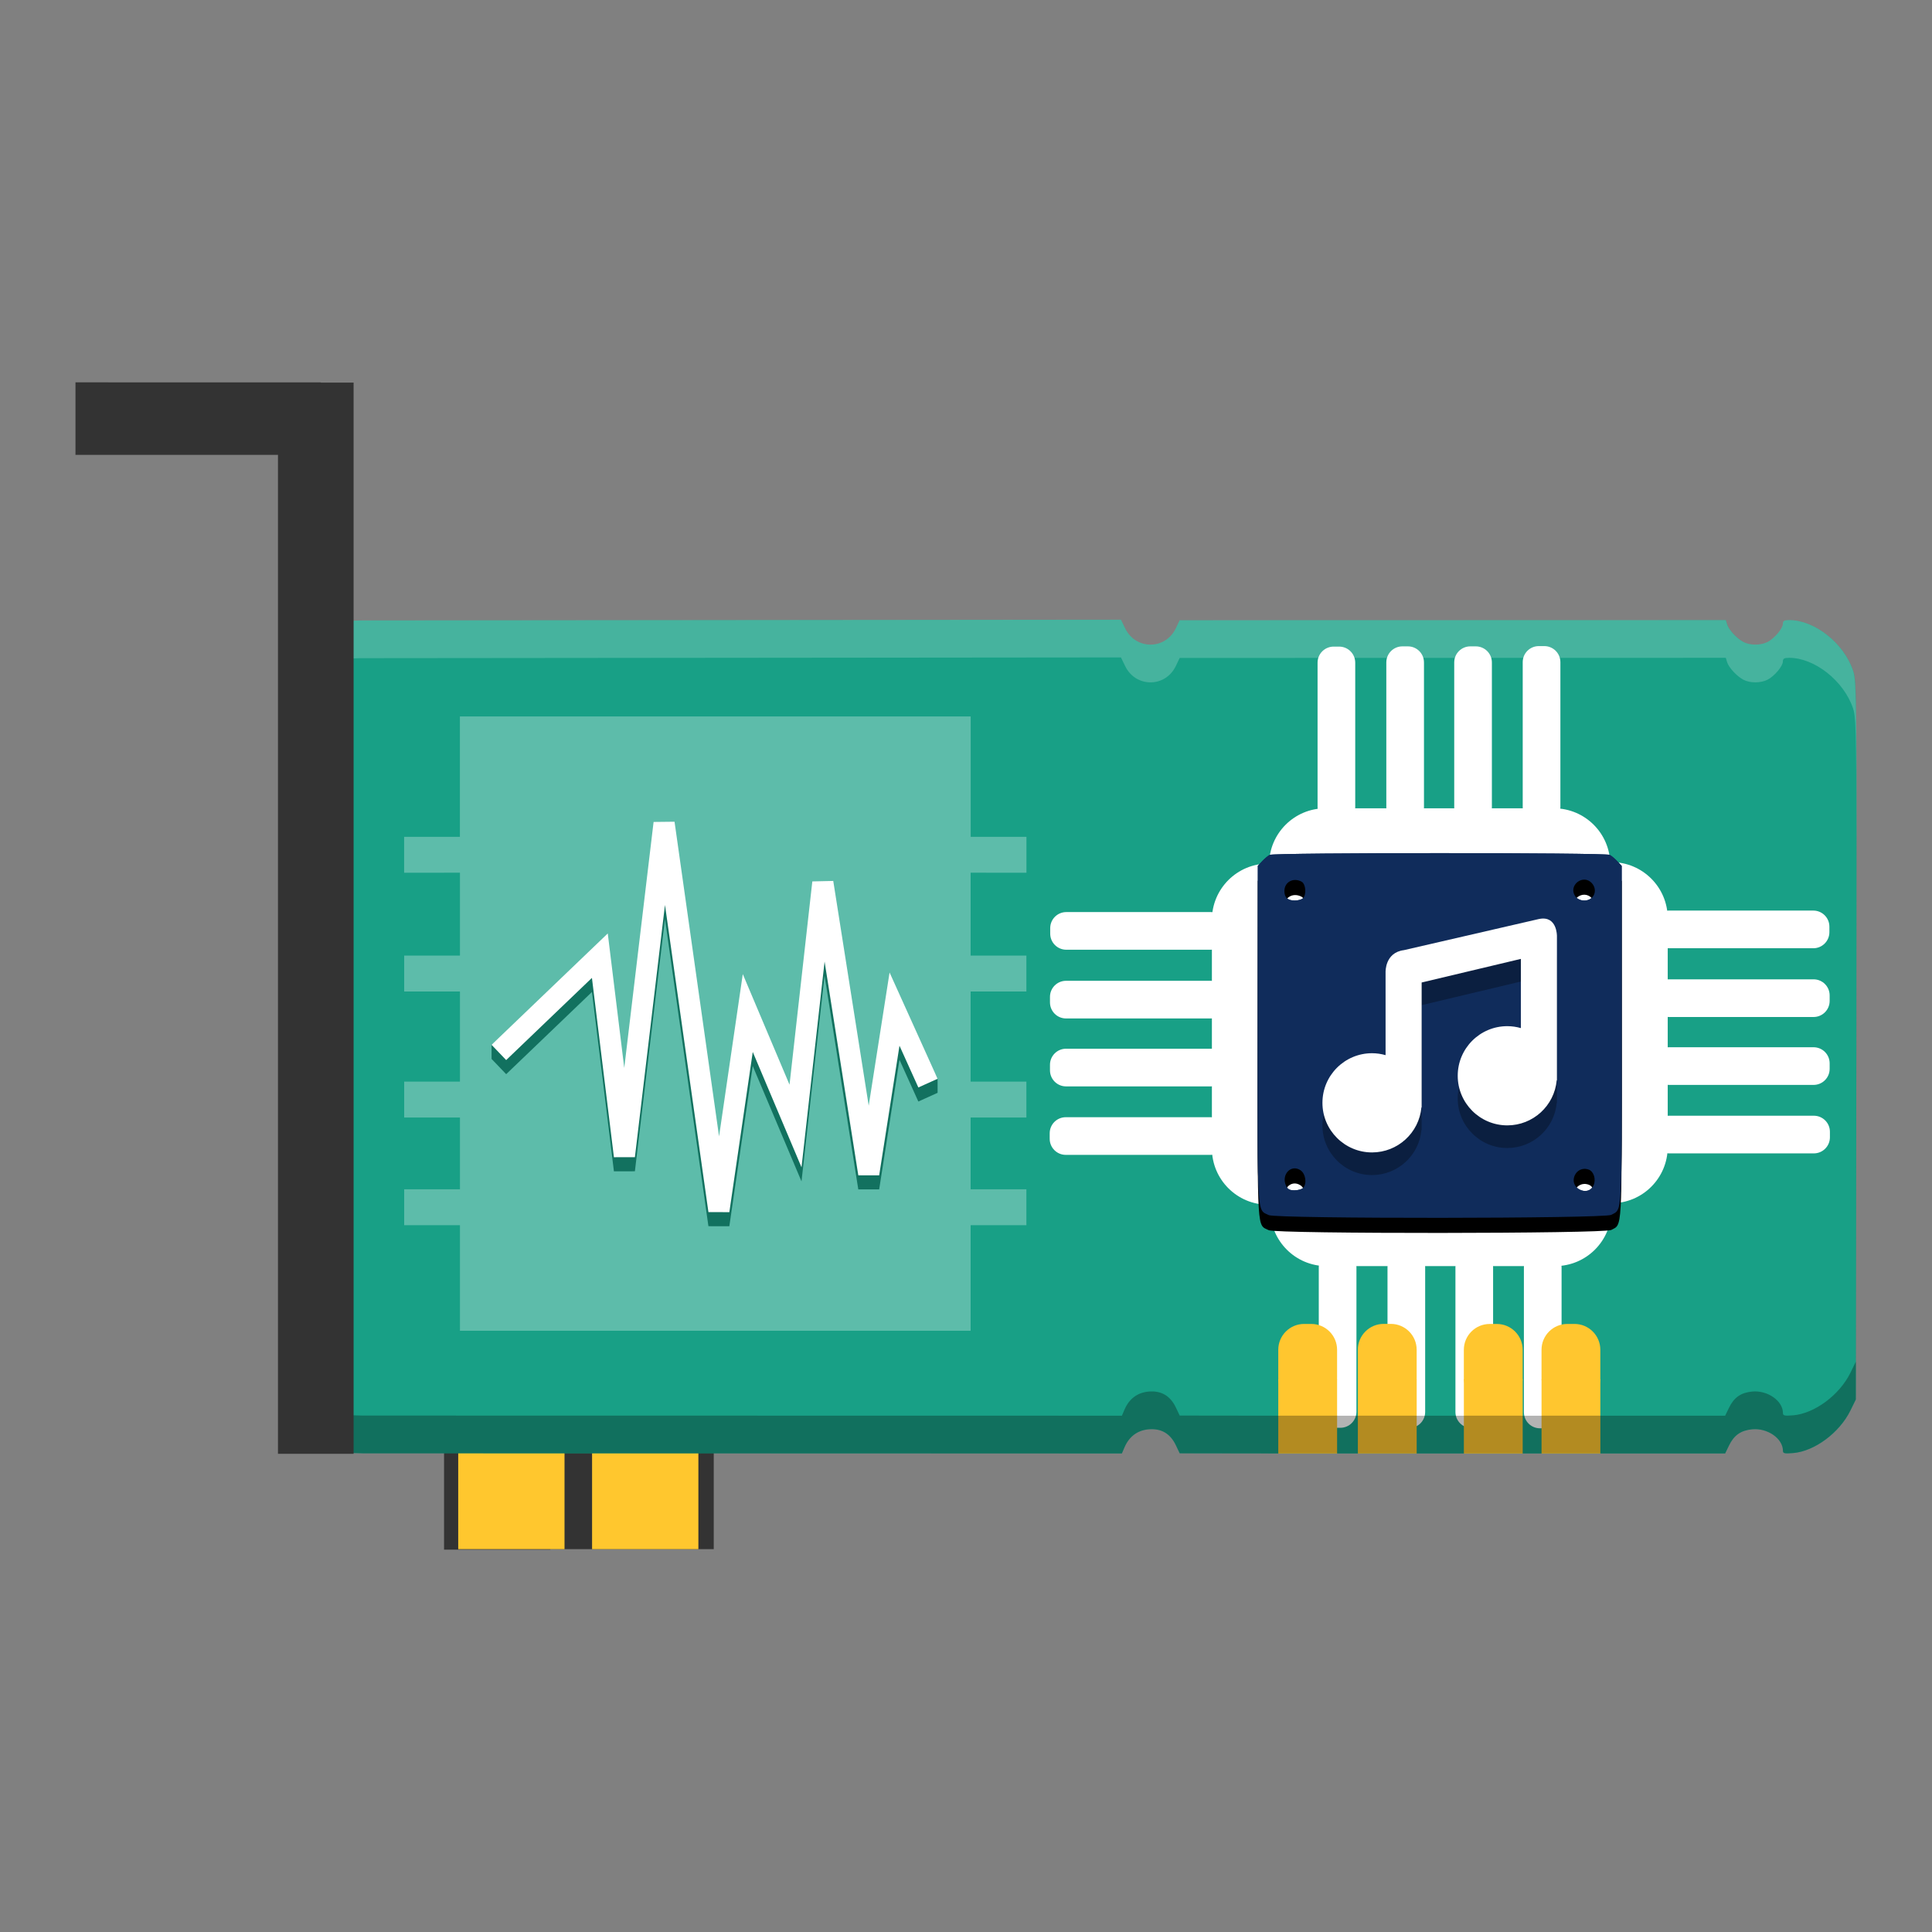 <svg width="384pt" height="384pt" version="1.1" viewBox="0 0 384 384" xmlns="http://www.w3.org/2000/svg"><rect x="0" y="0" width="384" height="384" fill="#808080" stroke="none"/><defs><clipPath id="d"><rect width="384" height="384"/></clipPath></defs><g transform="translate(-0 0)"><path d="m106.31 270.93v0.097h-18.051v36.977h21.129v-0.098h32.473v-36.976h-21.129z" fill="#333"/><path d="m91.074 270.93h21.129v36.977h-21.129z" fill="#ffc72e"/><path d="m117.68 270.93h21.129v36.977h-21.129z" fill="#ffc72e"/><g transform="matrix(.491 0 0 .491 191.73 111.38)"><path d="m63.285 24.016-308.23 0.297c-7.762 0.266-9.355 0.559-13.301 2.465-5.707 2.762-11.965 9.008-14.785 14.758l-2.203 4.481-0.234 144.53c-0.168 103.99 8e-3 145.64 0.621 148.5 1.836 8.555 10.27 17.711 19.25 20.898 2.984 1.059 6.32 1.484 11.984 1.523l307.26 0.055 1.066-2.488c1.879-4.398 5.297-6.922 9.863-7.289 5.062-0.406 8.688 1.742 10.941 6.492l1.535 3.231 40.25 0.055v-0.016h23.754v0.016h8.449v-0.016h23.004v0.016h19.934v-0.016h23.004v0.016h8.449v-0.016h23.75v0.016h50.227l1.531-3.176c2.023-4.199 4.816-6.16 9.391-6.598 6.223-0.598 12.461 3.746 12.461 8.684 0 1.082 0.641 1.227 4.121 0.938 8.68-0.719 18.773-8.211 23.191-17.211l2.203-4.488 0.199-145.29c0.195-143.21 0.176-145.36-1.324-149.8-3.75-11.094-15.539-20.41-25.832-20.41-2.016 0-2.559 0.312-2.559 1.477 0 1.887-3.387 5.922-6.188 7.371-2.75 1.418-7.086 1.438-9.762 0.039-2.668-1.395-5.973-4.957-6.637-7.16l-0.52-1.727-221.1 0.059-1.535 3.227c-4.199 8.84-16.246 8.879-20.531 0.062z" fill="#18a086"/><g fill="#fff"><path d="m146.02 100.36h92.535c12.578 0 22.773 10.195 22.773 22.77v7.828c0 12.574-10.195 22.77-22.773 22.77h-92.535c-12.578 0-22.773-10.195-22.773-22.77v-7.828c0-12.574 10.195-22.77 22.773-22.77z"/><path d="m158.11 41.414v58.461c0 3.594-2.91 6.508-6.504 6.508h-2.234c-3.594 0-6.508-2.914-6.508-6.508v-58.461c0-3.594 2.914-6.508 6.508-6.508h2.234c3.594 0 6.504 2.914 6.504 6.508z"/><path d="m185.94 41.312v58.57c0 3.594-2.91 6.508-6.504 6.508h-2.234c-3.594 0-6.508-2.914-6.508-6.508v-58.57c0-3.594 2.914-6.504 6.508-6.504h2.234c3.594 0 6.504 2.91 6.504 6.504z"/><path d="m213.43 41.312v58.57c0 3.594-2.914 6.508-6.508 6.508h-2.234c-3.594 0-6.504-2.914-6.504-6.508v-58.57c0-3.594 2.91-6.504 6.504-6.504h2.234c3.594 0 6.508 2.91 6.508 6.504z"/><path d="m241.16 41.207v58.566c0 3.594-2.914 6.508-6.508 6.508h-2.234c-3.594 0-6.508-2.914-6.508-6.508v-58.566c0-3.594 2.914-6.508 6.508-6.508h2.234c3.594 0 6.508 2.914 6.508 6.508z"/><path d="m284.61 144.92v92.539c0 12.574-10.195 22.77-22.773 22.77h-7.824c-12.578 0-22.773-10.195-22.773-22.77v-92.539c0-12.574 10.195-22.77 22.773-22.77h7.824c12.578 0 22.773 10.195 22.773 22.77z"/><path d="m343.55 157.01h-58.465c-3.594 0-6.504-2.914-6.504-6.508v-2.234c0-3.594 2.91-6.508 6.504-6.508h58.465c3.594 0 6.504 2.914 6.504 6.508v2.234c0 3.594-2.91 6.508-6.504 6.508z"/><path d="m343.65 184.84h-58.566c-3.594 0-6.508-2.914-6.508-6.508v-2.234c0-3.594 2.914-6.508 6.508-6.508h58.566c3.594 0 6.508 2.914 6.508 6.508v2.234c0 3.594-2.914 6.508-6.508 6.508z"/><path d="m343.65 212.33h-58.566c-3.594 0-6.508-2.91-6.508-6.504v-2.234c0-3.594 2.914-6.508 6.508-6.508h58.566c3.594 0 6.508 2.914 6.508 6.508v2.234c0 3.594-2.914 6.504-6.508 6.504z"/><path d="m343.76 240.05h-58.57c-3.594 0-6.508-2.914-6.508-6.508v-2.234c0-3.594 2.914-6.504 6.508-6.504h58.57c3.594 0 6.504 2.91 6.504 6.504v2.234c0 3.594-2.91 6.508-6.504 6.508z"/><path d="m100.09 145.52v92.535c0 12.578 10.195 22.773 22.77 22.773h7.828c12.574 0 22.77-10.195 22.77-22.773v-92.535c0-12.578-10.195-22.773-22.77-22.773h-7.828c-12.574 0-22.77 10.195-22.77 22.773z"/><path d="m41.148 157.61h58.461c3.594 0 6.508-2.914 6.508-6.508v-2.234c0-3.594-2.914-6.504-6.508-6.504h-58.461c-3.594 0-6.508 2.91-6.508 6.504v2.234c0 3.594 2.914 6.508 6.508 6.508z"/><path d="m41.047 185.43h58.57c3.594 0 6.508-2.914 6.508-6.504v-2.238c0-3.594-2.914-6.504-6.508-6.504h-58.57c-3.59 0-6.504 2.91-6.504 6.504v2.238c0 3.59 2.914 6.504 6.504 6.504z"/><path d="m41.047 212.93h58.57c3.594 0 6.508-2.914 6.508-6.508v-2.234c0-3.594-2.914-6.508-6.508-6.508h-58.57c-3.59 0-6.504 2.914-6.504 6.508v2.234c0 3.594 2.914 6.508 6.504 6.508z"/><path d="m40.941 240.65h58.57c3.59 0 6.504-2.91 6.504-6.504v-2.234c0-3.594-2.914-6.508-6.504-6.508h-58.57c-3.594 0-6.508 2.914-6.508 6.508v2.234c0 3.594 2.914 6.504 6.508 6.504z"/><path d="m146.51 285.68h92.535c12.578 0 22.773-10.195 22.773-22.773v-7.824c0-12.574-10.195-22.77-22.773-22.77h-92.535c-12.578 0-22.773 10.195-22.773 22.77v7.824c0 12.578 10.195 22.773 22.773 22.773z"/><path d="m158.6 344.62v-58.465c0-3.59-2.91-6.504-6.504-6.504h-2.234c-3.594 0-6.508 2.914-6.508 6.504v58.465c0 3.594 2.914 6.508 6.508 6.508h2.234c3.594 0 6.504-2.914 6.504-6.508z"/><path d="m186.42 344.72v-58.566c0-3.594-2.91-6.508-6.504-6.508h-2.234c-3.594 0-6.508 2.914-6.508 6.508v58.566c0 3.594 2.914 6.508 6.508 6.508h2.234c3.594 0 6.504-2.914 6.504-6.508z"/><path d="m213.92 344.72v-58.566c0-3.594-2.914-6.508-6.508-6.508h-2.234c-3.594 0-6.504 2.914-6.504 6.508v58.566c0 3.594 2.91 6.508 6.504 6.508h2.234c3.594 0 6.508-2.914 6.508-6.508z"/><path d="m241.64 344.83v-58.57c0-3.594-2.914-6.504-6.508-6.504h-2.234c-3.594 0-6.508 2.91-6.508 6.504v58.57c0 3.594 2.914 6.508 6.508 6.508h2.234c3.594 0 6.508-2.914 6.508-6.508z"/></g><path d="m123.12 265.04c-4.816-2.332-4.547 2.008-4.492-73l0.055-68.398 1.738-1.859c0.953-1.023 2.328-2.18 3.051-2.57 1.758-0.945 135.93-0.945 137.68 0 0.723 0.391 2.106 1.555 3.07 2.59l1.758 1.879 0.016 68.297c0.019 74.492 0.25 70.562-4.238 72.965-2.879 1.539-135.47 1.633-138.64 0.098zm131.46-12c1.098-2.414 0.137-5.637-1.91-6.402-5.285-1.965-8.688 5.535-3.668 8.09 2.285 1.16 4.598 0.461 5.578-1.688zm-117.62 1.047c1.699-1.699 1.109-5.82-1.027-7.223-3.848-2.519-7.871 1.812-5.836 6.281 0.652 1.426 1.445 1.863 3.394 1.863 1.402 0 2.961-0.414 3.469-0.922zm0-117.31c1.496-1.5 1.137-5.812-0.562-6.723-3.359-1.797-6.953 0.152-6.953 3.773 0 2.672 1.309 3.867 4.219 3.867 1.305 0 2.789-0.414 3.297-0.918zm117.02-0.285c1.562-1.562 1.535-4.059-0.062-5.828-3.516-3.879-9.652 0.844-6.785 5.219 1.398 2.137 5 2.457 6.848 0.609z" fill="#102c5b"/><g fill="#ffc62f" fill-rule="evenodd"><path d="m126.96 331.33h23.809v30.211h-23.809z"/><path d="m137.42 309.09h2.891c5.773 0 10.457 4.684 10.457 10.461v11.273c0 5.777-4.684 10.461-10.457 10.461h-2.891c-5.777 0-10.461-4.684-10.461-10.461v-11.273c0-5.777 4.684-10.461 10.461-10.461z"/><path d="m159.18 331.32h23.809v30.211h-23.809z"/><path d="m169.63 309.07h2.887c5.777 0 10.461 4.684 10.461 10.461v11.273c0 5.777-4.684 10.461-10.461 10.461h-2.887c-5.777 0-10.461-4.684-10.461-10.461v-11.273c0-5.777 4.684-10.461 10.461-10.461z"/><path d="m202.09 331.34h23.809v30.207h-23.809z"/><path d="m212.54 309.1h2.887c5.777 0 10.461 4.684 10.461 10.461v11.273c0 5.777-4.684 10.461-10.461 10.461h-2.887c-5.777 0-10.461-4.684-10.461-10.461v-11.273c0-5.777 4.684-10.461 10.461-10.461z"/><path d="m233.53 331.33h23.805v30.211h-23.805z"/><path d="m243.98 309.09h2.891c5.777 0 10.457 4.684 10.457 10.461v11.273c0 5.777-4.68 10.461-10.457 10.461h-2.891c-5.777 0-10.457-4.684-10.457-10.461v-11.273c0-5.777 4.68-10.461 10.457-10.461z"/></g></g><path d="m91.408 142.4v23.933h-11.084v7.135l11.095-0.01v16.477h-11.084v7.135h11.084v17.906h-11.084v7.135h11.084v14.273h-11.084v7.135h11.084v20.978h101.5v-20.978h11.084v-7.135h-11.084v-14.273h11.084v-7.135h-11.084v-17.906h11.084v-7.135h-11.084v-16.477l11.095 0.01v-7.135h-11.084v-23.933h-101.51z" fill="#fff" opacity=".3"/><g stroke-width=".491"><path d="m369 161.99c-3e-3 9.673-0.018 21.265-0.04 37.329l-0.098 71.333-1.081 2.203c-2.169 4.419-7.125 8.098-11.386 8.451-1.709 0.142-2.023 0.071-2.023-0.46 0-2.424-3.063-4.558-6.119-4.264-2.246 0.215-3.616 1.179-4.61 3.24l-0.753 1.559h-24.659v-9e-3h-11.66v9e-3h-4.148v-9e-3h-11.294v9e-3h-9.788v-9e-3h-11.294v9e-3h-4.148v-9e-3h-11.662v9e-3l-19.762-0.026-0.754-1.586c-1.106-2.332-2.886-3.387-5.372-3.188-2.242 0.18-3.919 1.419-4.841 3.579l-0.524 1.222-150.85-0.026c-2.781-0.019-4.419-0.229-5.884-0.749-4.409-1.565-8.55-6.06-9.451-10.26-0.217-1.012-0.319-12.44-0.33-37.594-0.007 30.379 0.093 43.988 0.33 45.094 0.901 4.2 5.042 8.695 9.451 10.26 1.465 0.52 3.104 0.729 5.884 0.749l150.85 0.026 0.524-1.222c0.922-2.159 2.599-3.398 4.841-3.579 2.486-0.199 4.265 0.855 5.372 3.188l0.754 1.586 19.762 0.026v-9e-3h11.662v9e-3h4.148v-9e-3h11.294v9e-3h9.788v-9e-3h11.294v9e-3h4.148v-9e-3h11.66v9e-3h24.659l0.753-1.559c0.993-2.062 2.364-3.025 4.61-3.24 3.055-0.293 6.119 1.84 6.119 4.264 0 0.531 0.314 0.602 2.023 0.46 4.261-0.353 9.217-4.032 11.386-8.451l1.081-2.203 0.098-71.333c0.028-20.323 0.044-34.378 0.04-44.829z" opacity=".3"/><path d="m222.8 123.17-151.33 0.146c-3.811 0.13-4.593 0.274-6.53 1.21-2.802 1.356-5.874 4.422-7.258 7.245l-1.081 2.2-0.116 70.96c-0.023 14.24-0.029 25.587-0.025 35.316 0.002-8.195 0.007-16.969 0.025-27.816l0.116-70.96 1.081-2.2c1.385-2.823 4.456-5.889 7.258-7.245 1.937-0.936 2.72-1.08 6.53-1.21l151.33-0.146 0.833 1.72c2.104 4.329 8.018 4.309 10.08-0.031l0.753-1.583 108.55-0.029 0.255 0.848c0.326 1.082 1.949 2.831 3.259 3.516 1.314 0.687 3.443 0.677 4.793-0.019 1.375-0.712 3.038-2.693 3.038-3.62 0-0.572 0.266-0.725 1.255-0.725 5.054 0 10.841 4.574 12.683 10.021 0.524 1.55 0.678 3.013 0.69 28.718 0.012-32.667-0.122-34.536-0.69-36.218-1.841-5.447-7.629-10.021-12.683-10.021-0.99 0-1.255 0.154-1.255 0.725 0 0.926-1.663 2.908-3.038 3.62-1.35 0.696-3.479 0.706-4.793 0.019-1.31-0.685-2.933-2.434-3.259-3.516l-0.255-0.848-108.55 0.029-0.753 1.583c-2.062 4.34-7.976 4.359-10.08 0.031z" fill="#fff" opacity=".2"/><path d="m252.18 244.51c-2.365-1.145-2.232 0.986-2.205-35.841l0.027-33.581 0.853-0.913c0.468-0.502 1.143-1.07 1.498-1.262 0.863-0.464 66.738-0.464 67.597 0 0.355 0.192 1.034 0.763 1.507 1.272l0.863 0.922 8e-3 33.532c0.01 36.573 0.123 34.644-2.081 35.824-1.413 0.756-66.512 0.802-68.068 0.048zm64.543-5.892c0.539-1.185 0.067-2.767-0.938-3.143-2.595-0.965-4.265 2.718-1.801 3.972 1.122 0.57 2.257 0.226 2.739-0.829zm-57.748 0.514c0.834-0.834 0.545-2.858-0.504-3.546-1.889-1.237-3.865 0.89-2.865 3.084 0.32 0.7 0.71 0.915 1.667 0.915 0.688 0 1.454-0.203 1.703-0.453zm0-57.596c0.735-0.736 0.558-2.854-0.276-3.301-1.649-0.882-3.414 0.075-3.414 1.853 0 1.312 0.642 1.899 2.071 1.899 0.641 0 1.369-0.203 1.619-0.451zm57.453-0.14c0.767-0.767 0.754-1.993-0.031-2.861-1.726-1.904-4.739 0.414-3.331 2.562 0.687 1.049 2.455 1.206 3.362 0.299z"/></g><path d="m252.18 241.51c-2.365-1.145-2.232 0.986-2.205-35.841l0.027-33.581 0.853-0.913c0.468-0.502 1.143-1.07 1.498-1.262 0.863-0.464 66.738-0.464 67.597 0 0.355 0.192 1.034 0.763 1.507 1.272l0.863 0.922 8e-3 33.532c0.01 36.573 0.123 34.644-2.081 35.824-1.413 0.756-66.512 0.802-68.068 0.048zm64.543-5.892c0.539-1.185 0.067-2.767-0.938-3.143-2.595-0.965-4.265 2.718-1.801 3.972 1.122 0.57 2.257 0.226 2.739-0.829zm-57.748 0.514c0.834-0.834 0.545-2.858-0.504-3.546-1.889-1.237-3.865 0.89-2.865 3.084 0.32 0.7 0.71 0.915 1.667 0.915 0.688 0 1.454-0.203 1.703-0.453zm0-57.596c0.735-0.736 0.558-2.854-0.276-3.301-1.649-0.882-3.414 0.075-3.414 1.853 0 1.312 0.642 1.899 2.071 1.899 0.641 0 1.369-0.203 1.619-0.451zm57.453-0.14c0.767-0.767 0.754-1.993-0.031-2.861-1.726-1.904-4.739 0.414-3.331 2.562 0.687 1.049 2.455 1.206 3.362 0.299z" fill="#102c5b" stroke-width=".491"/><path d="m15 75.996v14.418h40.25v198.54h15.031v-212.91h-6.523v-0.047z" fill="#333"/></g><g transform="matrix(.892 0 0 .892 552.81 -14.069)" shape-rendering="auto" stroke-width=".418"><path d="m-469.44 202.01-4.667 0.051-6.537 54.815-3.675-29.968-25.891 21.678-8.3e-4 3.137 3.257 3.398 19.107-18.312 4.899 39.956 4.673-7e-3 6.703-56.212 9.682 68.45 4.659 0.011 5.217-35.7 10.864 25.706 5.142-45.844 7.513 47.631 4.651-2e-3 4.525-28.883 4.204 9.302 4.289-1.938 8.4e-4 -3.129-10.703-20.551-4.65 29.679-7.899-50.078-4.663 0.105-5.081 45.296-10.414-24.642-5.286 36.174z" color="#000000" color-rendering="auto" dominant-baseline="auto" fill="#12715f" image-rendering="auto" solid-color="#000000" style="font-feature-settings:normal;font-variant-alternates:normal;font-variant-caps:normal;font-variant-ligatures:normal;font-variant-numeric:normal;font-variant-position:normal;isolation:auto;mix-blend-mode:normal;paint-order:normal;shape-padding:0;text-decoration-color:#000000;text-decoration-line:none;text-decoration-style:solid;text-indent:0;text-orientation:mixed;text-transform:none;white-space:normal"/><path d="m-469.44 198.87-4.667 0.051-6.537 54.815-3.675-29.97-25.891 24.815 3.256 3.399 19.107-18.313 4.9 39.959 4.673-8e-3 6.703-56.208 9.682 68.446 4.66 0.011 5.217-35.697 10.863 25.705 5.143-45.844 7.513 47.635 4.65-2e-3 4.525-28.883 4.205 9.303 4.289-1.938-10.702-23.68-4.65 29.679-7.899-50.078-4.663 0.104-5.081 45.296-10.414-24.642-5.287 36.17z" color="#000000" color-rendering="auto" dominant-baseline="auto" fill="#fff" image-rendering="auto" solid-color="#000000" style="font-feature-settings:normal;font-variant-alternates:normal;font-variant-caps:normal;font-variant-ligatures:normal;font-variant-numeric:normal;font-variant-position:normal;isolation:auto;mix-blend-mode:normal;paint-order:normal;shape-padding:0;text-decoration-color:#000000;text-decoration-line:none;text-decoration-style:solid;text-indent:0;text-orientation:mixed;text-transform:none;white-space:normal"/></g><path d="m305.88 187.16-26.846 6.189c-3.784 0.477-3.64 4.352-3.64 4.352v16.52c-0.874-0.252-1.779-0.382-2.689-0.385-5.445 0-9.86 4.415-9.86 9.86 0 5.445 4.415 9.86 9.86 9.86 5.096-3e-3 9.351-3.888 9.814-8.963h0.045v-24.814l19.719-4.69v13.755c-0.874-0.252-1.779-0.382-2.689-0.385-5.445 0-9.86 4.415-9.86 9.86s4.415 9.86 9.86 9.86c5.096-3e-3 9.351-3.888 9.814-8.963h0.045v-28.682s0.047-4.133-3.575-3.37z" opacity=".3" stroke-width=".149"/><path d="m305.88 182.66-26.846 6.189c-3.784 0.477-3.64 4.352-3.64 4.352v16.52c-0.874-0.252-1.779-0.382-2.689-0.385-5.445 0-9.86 4.415-9.86 9.86 0 5.445 4.415 9.86 9.86 9.86 5.096-3e-3 9.351-3.888 9.814-8.963h0.045v-24.814l19.719-4.69v13.755c-0.874-0.252-1.779-0.382-2.689-0.385-5.445 0-9.86 4.415-9.86 9.86s4.415 9.86 9.86 9.86c5.096-3e-3 9.351-3.888 9.814-8.963h0.045v-28.682s0.047-4.133-3.575-3.37z" fill="#fff" stroke-width=".149"/></svg>
